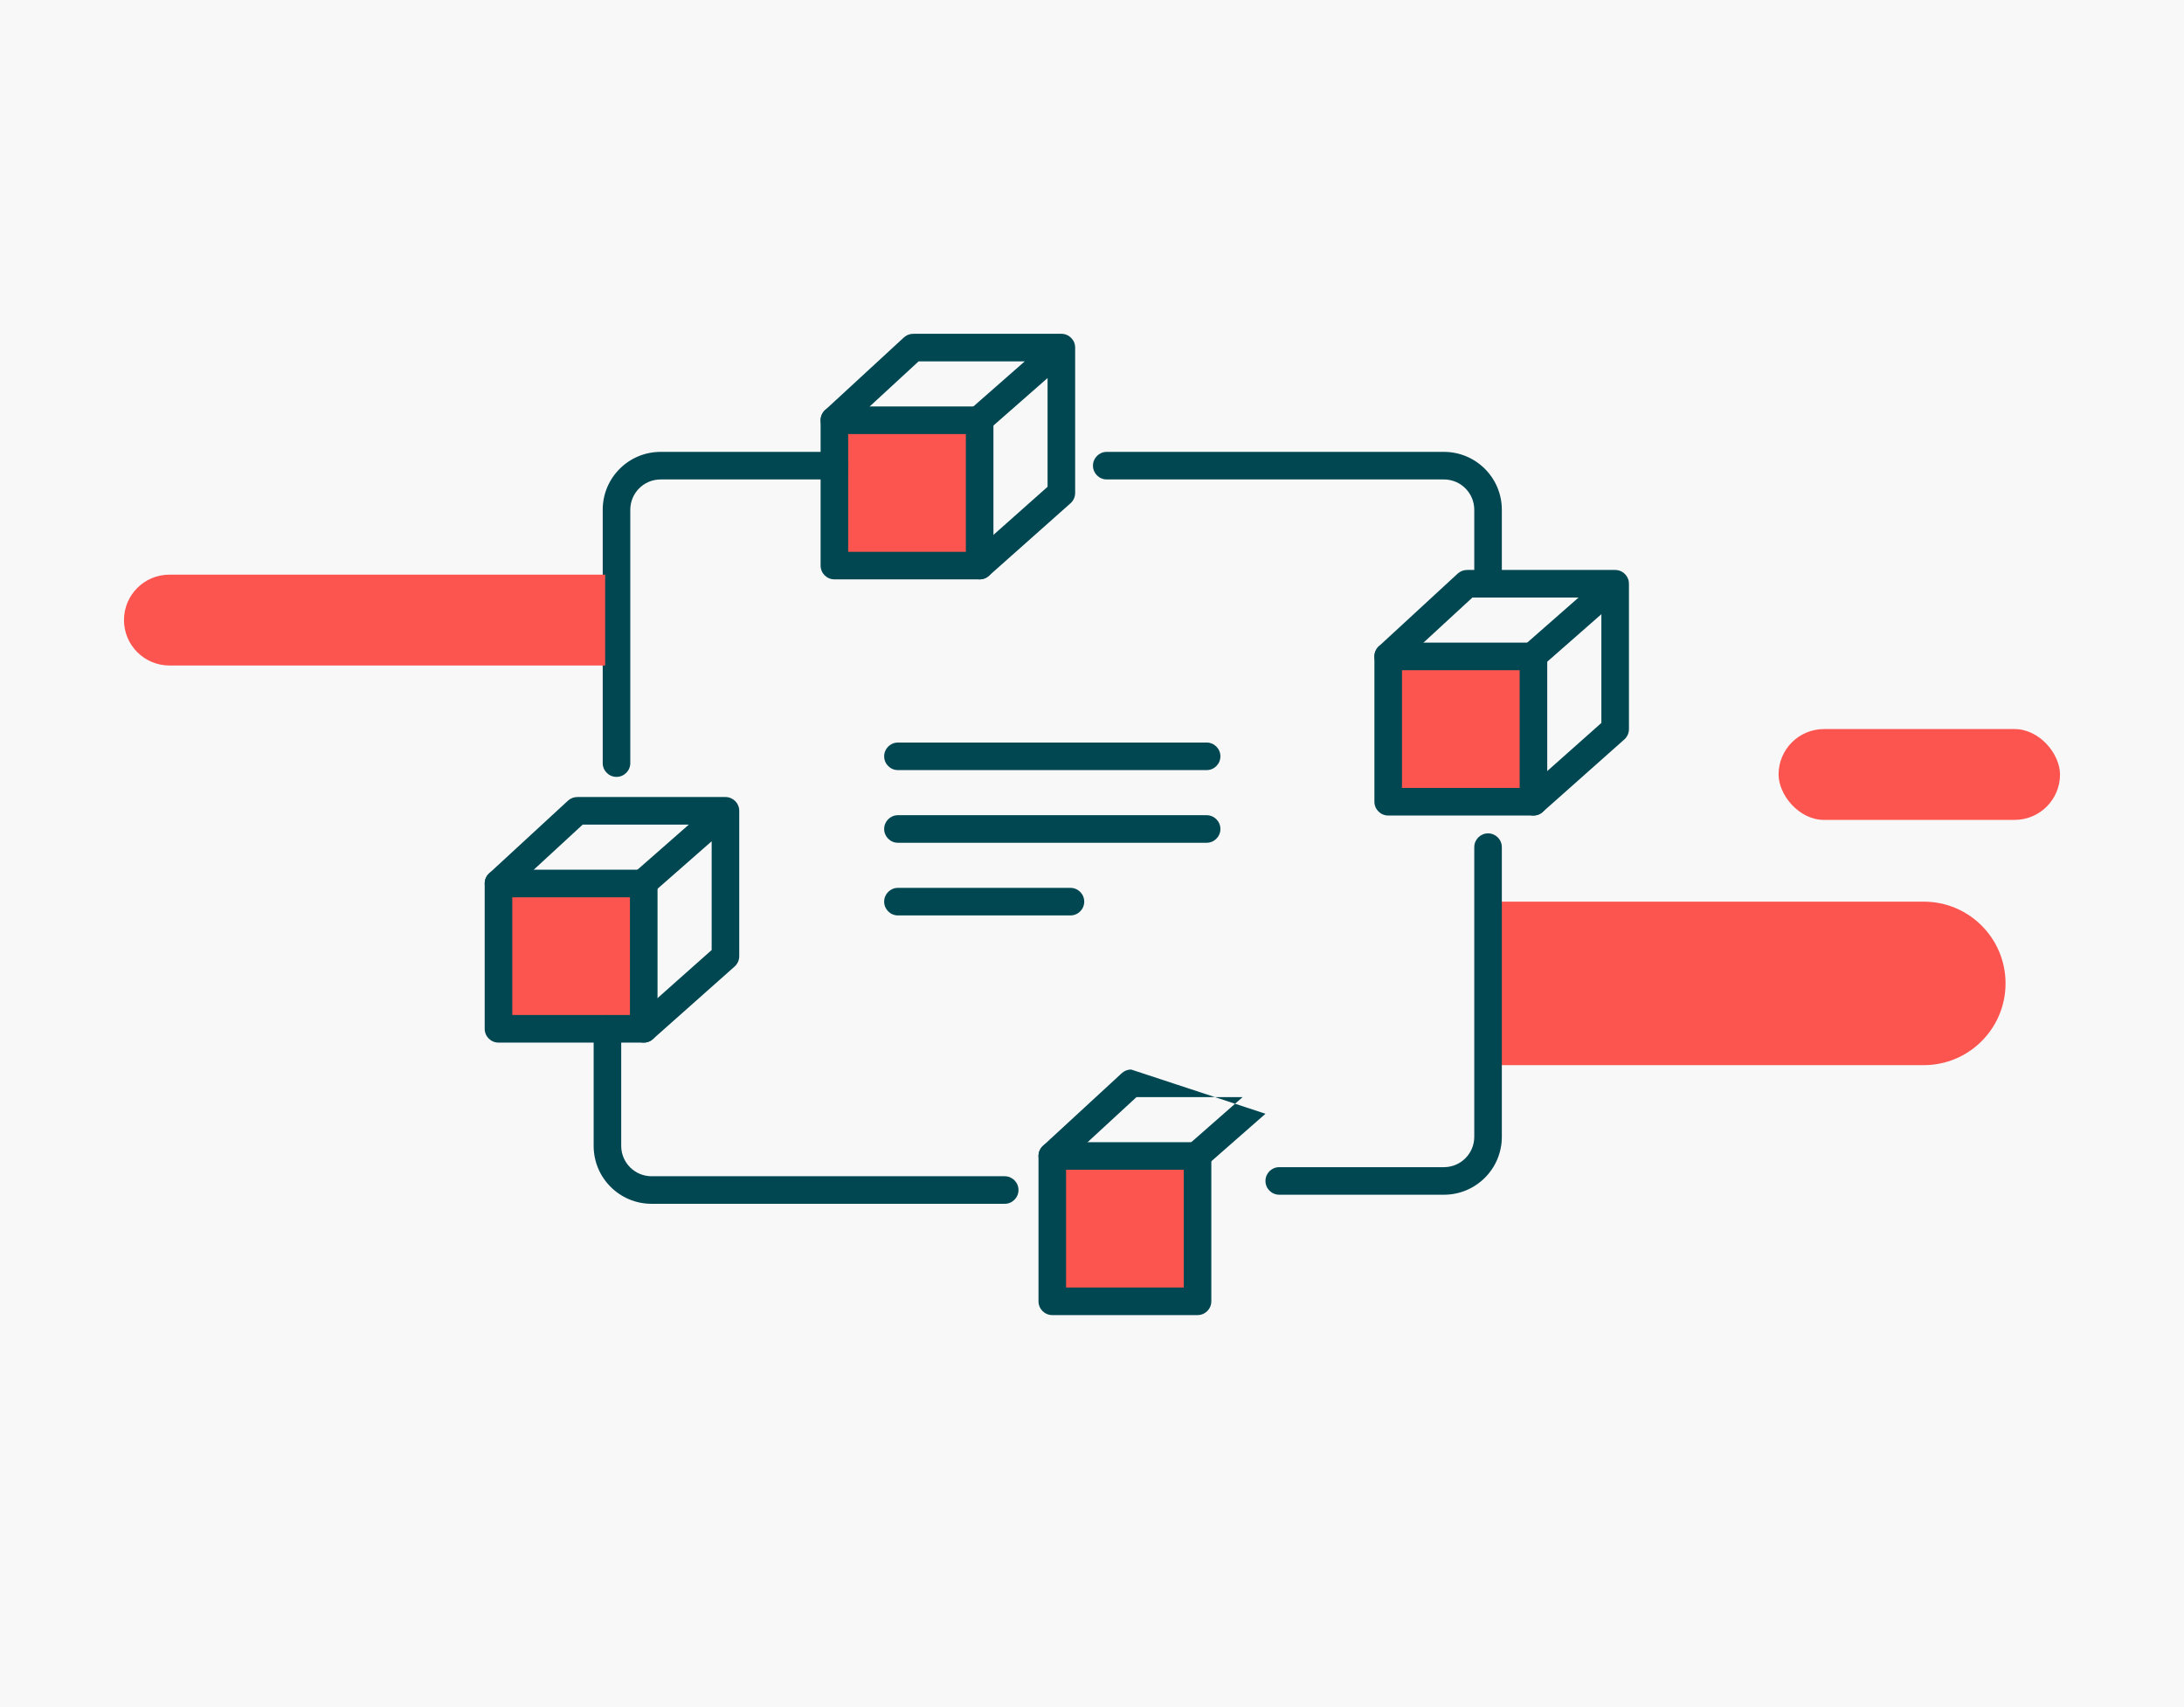 <svg xmlns="http://www.w3.org/2000/svg" width="229" height="179" viewBox="0 0 229 179" fill="none"><rect width="229" height="179" fill="#F8F8F9"></rect><path fill-rule="evenodd" clip-rule="evenodd" d="M53.22 93.589V106.923H66.547V93.589H53.22Z" fill="#FC554F"></path><path fill-rule="evenodd" clip-rule="evenodd" d="M50.822 92.637C50.822 91.839 51.469 91.191 52.268 91.191H67.499C68.297 91.191 68.944 91.839 68.944 92.637V107.875C68.944 108.674 68.297 109.321 67.499 109.321H52.268C51.469 109.321 50.822 108.674 50.822 107.875V92.637ZM53.714 94.083V106.43H66.053V94.083H53.714Z" fill="#014751"></path><path fill-rule="evenodd" clip-rule="evenodd" d="M77.511 85.018C77.511 84.22 76.864 83.572 76.066 83.572C76.062 83.572 76.058 83.572 76.055 83.572H60.532C60.169 83.572 59.819 83.709 59.552 83.955L51.287 91.574C50.7 92.115 50.663 93.03 51.204 93.617C51.745 94.204 52.66 94.241 53.247 93.7L61.097 86.464H72.227L66.431 91.551C65.831 92.077 65.771 92.991 66.298 93.591C66.825 94.191 67.738 94.25 68.338 93.724L74.62 88.21V99.614L66.538 106.795C65.941 107.325 65.887 108.239 66.418 108.836C66.948 109.433 67.862 109.486 68.458 108.956L77.026 101.344C77.335 101.069 77.511 100.676 77.511 100.263V85.018Z" fill="#014751"></path><path fill-rule="evenodd" clip-rule="evenodd" d="M111.288 122.161V135.495H124.615V122.161H111.288Z" fill="#FC554F"></path><path fill-rule="evenodd" clip-rule="evenodd" d="M108.89 121.209C108.89 120.411 109.537 119.763 110.335 119.763H125.566C126.365 119.763 127.012 120.411 127.012 121.209V136.447C127.012 137.246 126.365 137.893 125.566 137.893H110.335C109.537 137.893 108.89 137.246 108.89 136.447V121.209ZM111.781 122.655V135.002H124.121V122.655H111.781Z" fill="#014751"></path><path fill-rule="evenodd" clip-rule="evenodd" d="M118.601 112.144C118.238 112.144 117.889 112.281 117.622 112.527L109.356 120.146C108.769 120.687 108.732 121.602 109.273 122.189C109.814 122.776 110.729 122.813 111.316 122.272L119.166 115.035H130.296L124.5 120.122C123.9 120.649 123.841 121.562 124.367 122.163C124.894 122.763 125.807 122.822 126.407 122.295L132.69 116.782" fill="#014751"></path><path fill-rule="evenodd" clip-rule="evenodd" d="M88.441 45.017V58.351H101.768V45.017H88.441Z" fill="#FC554F"></path><path fill-rule="evenodd" clip-rule="evenodd" d="M86.043 44.065C86.043 43.267 86.69 42.619 87.489 42.619H102.72C103.518 42.619 104.165 43.267 104.165 44.065V59.303C104.165 60.102 103.518 60.749 102.72 60.749H87.489C86.69 60.749 86.043 60.102 86.043 59.303V44.065ZM88.934 45.511V57.858H101.274V45.511H88.934Z" fill="#014751"></path><path fill-rule="evenodd" clip-rule="evenodd" d="M95.754 35C95.391 35 95.041 35.137 94.774 35.383L86.509 43.002C85.922 43.543 85.885 44.458 86.426 45.045C86.967 45.632 87.881 45.669 88.468 45.128L96.319 37.891H107.448L101.652 42.978C101.052 43.505 100.993 44.419 101.52 45.019C102.046 45.618 102.96 45.678 103.56 45.151L109.842 39.638V51.041L101.76 58.223C101.163 58.753 101.109 59.667 101.639 60.263C102.17 60.86 103.083 60.914 103.68 60.384L112.247 52.771C112.556 52.497 112.733 52.104 112.733 51.691V36.446C112.733 35.647 112.086 35 111.287 35C111.287 35 111.287 35 111.287 35H95.754Z" fill="#014751"></path><path fill-rule="evenodd" clip-rule="evenodd" d="M146.51 69.779V83.113H159.837V69.779H146.51Z" fill="#FC554F"></path><path fill-rule="evenodd" clip-rule="evenodd" d="M144.111 68.827C144.111 68.029 144.759 67.382 145.557 67.382H160.788C161.586 67.382 162.233 68.029 162.233 68.827V84.065C162.233 84.864 161.586 85.511 160.788 85.511H145.557C144.759 85.511 144.111 84.864 144.111 84.065V68.827ZM147.003 70.273V82.62H159.342V70.273H147.003Z" fill="#014751"></path><path d="M210.289 103.113C210.289 107.847 206.451 111.685 201.717 111.685H156.981V94.542H201.718C206.451 94.542 210.289 98.379 210.289 103.113Z" fill="#FC554F"></path><path fill-rule="evenodd" clip-rule="evenodd" d="M153.823 59.762C153.46 59.762 153.11 59.899 152.843 60.145L144.578 67.764C143.991 68.305 143.954 69.22 144.495 69.807C145.036 70.394 145.951 70.431 146.538 69.89L154.388 62.654H165.518L159.722 67.741C159.122 68.267 159.062 69.181 159.589 69.781C160.116 70.381 161.029 70.44 161.629 69.914L167.91 64.401V75.804L159.828 82.985C159.231 83.515 159.177 84.429 159.708 85.026C160.238 85.623 161.152 85.676 161.749 85.146L170.316 77.534C170.625 77.259 170.801 76.866 170.801 76.453V61.248C170.806 61.064 170.777 60.877 170.709 60.698C170.587 60.374 170.356 60.113 170.068 59.95C169.881 59.843 169.667 59.778 169.44 59.765C169.412 59.763 169.384 59.762 169.356 59.762H169.356H153.823Z" fill="#014751"></path><path fill-rule="evenodd" clip-rule="evenodd" d="M69.268 50.272C67.511 50.272 66.088 51.696 66.088 53.453V80.014C66.088 80.813 65.44 81.46 64.642 81.46C63.843 81.46 63.196 80.813 63.196 80.014V53.453C63.196 50.099 65.915 47.381 69.268 47.381H87.488C88.287 47.381 88.934 48.028 88.934 48.827C88.934 49.625 88.287 50.272 87.488 50.272H69.268Z" fill="#014751"></path><path fill-rule="evenodd" clip-rule="evenodd" d="M114.601 48.827C114.601 48.028 115.248 47.381 116.046 47.381H151.401C154.755 47.381 157.473 50.099 157.473 53.453V60.574C157.473 61.373 156.826 62.02 156.027 62.02C155.229 62.02 154.582 61.373 154.582 60.574V53.453C154.582 51.696 153.158 50.272 151.401 50.272H116.046C115.248 50.272 114.601 49.625 114.601 48.827Z" fill="#014751"></path><path fill-rule="evenodd" clip-rule="evenodd" d="M156.028 87.382C156.826 87.382 157.473 88.029 157.473 88.827V119.2C157.473 122.554 154.755 125.272 151.402 125.272H134.133C133.335 125.272 132.688 124.625 132.688 123.826C132.688 123.028 133.335 122.381 134.133 122.381H151.402C153.158 122.381 154.582 120.957 154.582 119.2V88.827C154.582 88.029 155.229 87.382 156.028 87.382Z" fill="#014751"></path><path fill-rule="evenodd" clip-rule="evenodd" d="M63.692 106.43C64.49 106.43 65.137 107.077 65.137 107.875V120.153C65.137 121.909 66.561 123.333 68.318 123.333H105.347C106.145 123.333 106.792 123.98 106.792 124.779C106.792 125.577 106.145 126.224 105.347 126.224H68.318C64.964 126.224 62.246 123.506 62.246 120.153V107.875C62.246 107.077 62.893 106.43 63.692 106.43Z" fill="#014751"></path><path d="M13 65.017C13 62.388 15.132 60.255 17.762 60.255H63.453V69.779H17.762C15.132 69.779 13 67.647 13 65.017Z" fill="#FC554F"></path><rect x="186.49" y="76.446" width="29.51" height="9.524" rx="4.762" fill="#FC554F"></rect><path fill-rule="evenodd" clip-rule="evenodd" d="M92.707 79.303C92.707 78.505 93.354 77.858 94.153 77.858H126.518C127.317 77.858 127.964 78.505 127.964 79.303C127.964 80.102 127.317 80.749 126.518 80.749H94.153C93.354 80.749 92.707 80.102 92.707 79.303Z" fill="#014751"></path><path fill-rule="evenodd" clip-rule="evenodd" d="M92.707 86.923C92.707 86.124 93.354 85.477 94.153 85.477H126.518C127.317 85.477 127.964 86.124 127.964 86.923C127.964 87.721 127.317 88.368 126.518 88.368H94.153C93.354 88.368 92.707 87.721 92.707 86.923Z" fill="#014751"></path><path fill-rule="evenodd" clip-rule="evenodd" d="M92.707 94.542C92.707 93.743 93.354 93.096 94.153 93.096H112.239C113.038 93.096 113.685 93.743 113.685 94.542C113.685 95.34 113.038 95.987 112.239 95.987H94.153C93.354 95.987 92.707 95.34 92.707 94.542Z" fill="#014751"></path></svg>